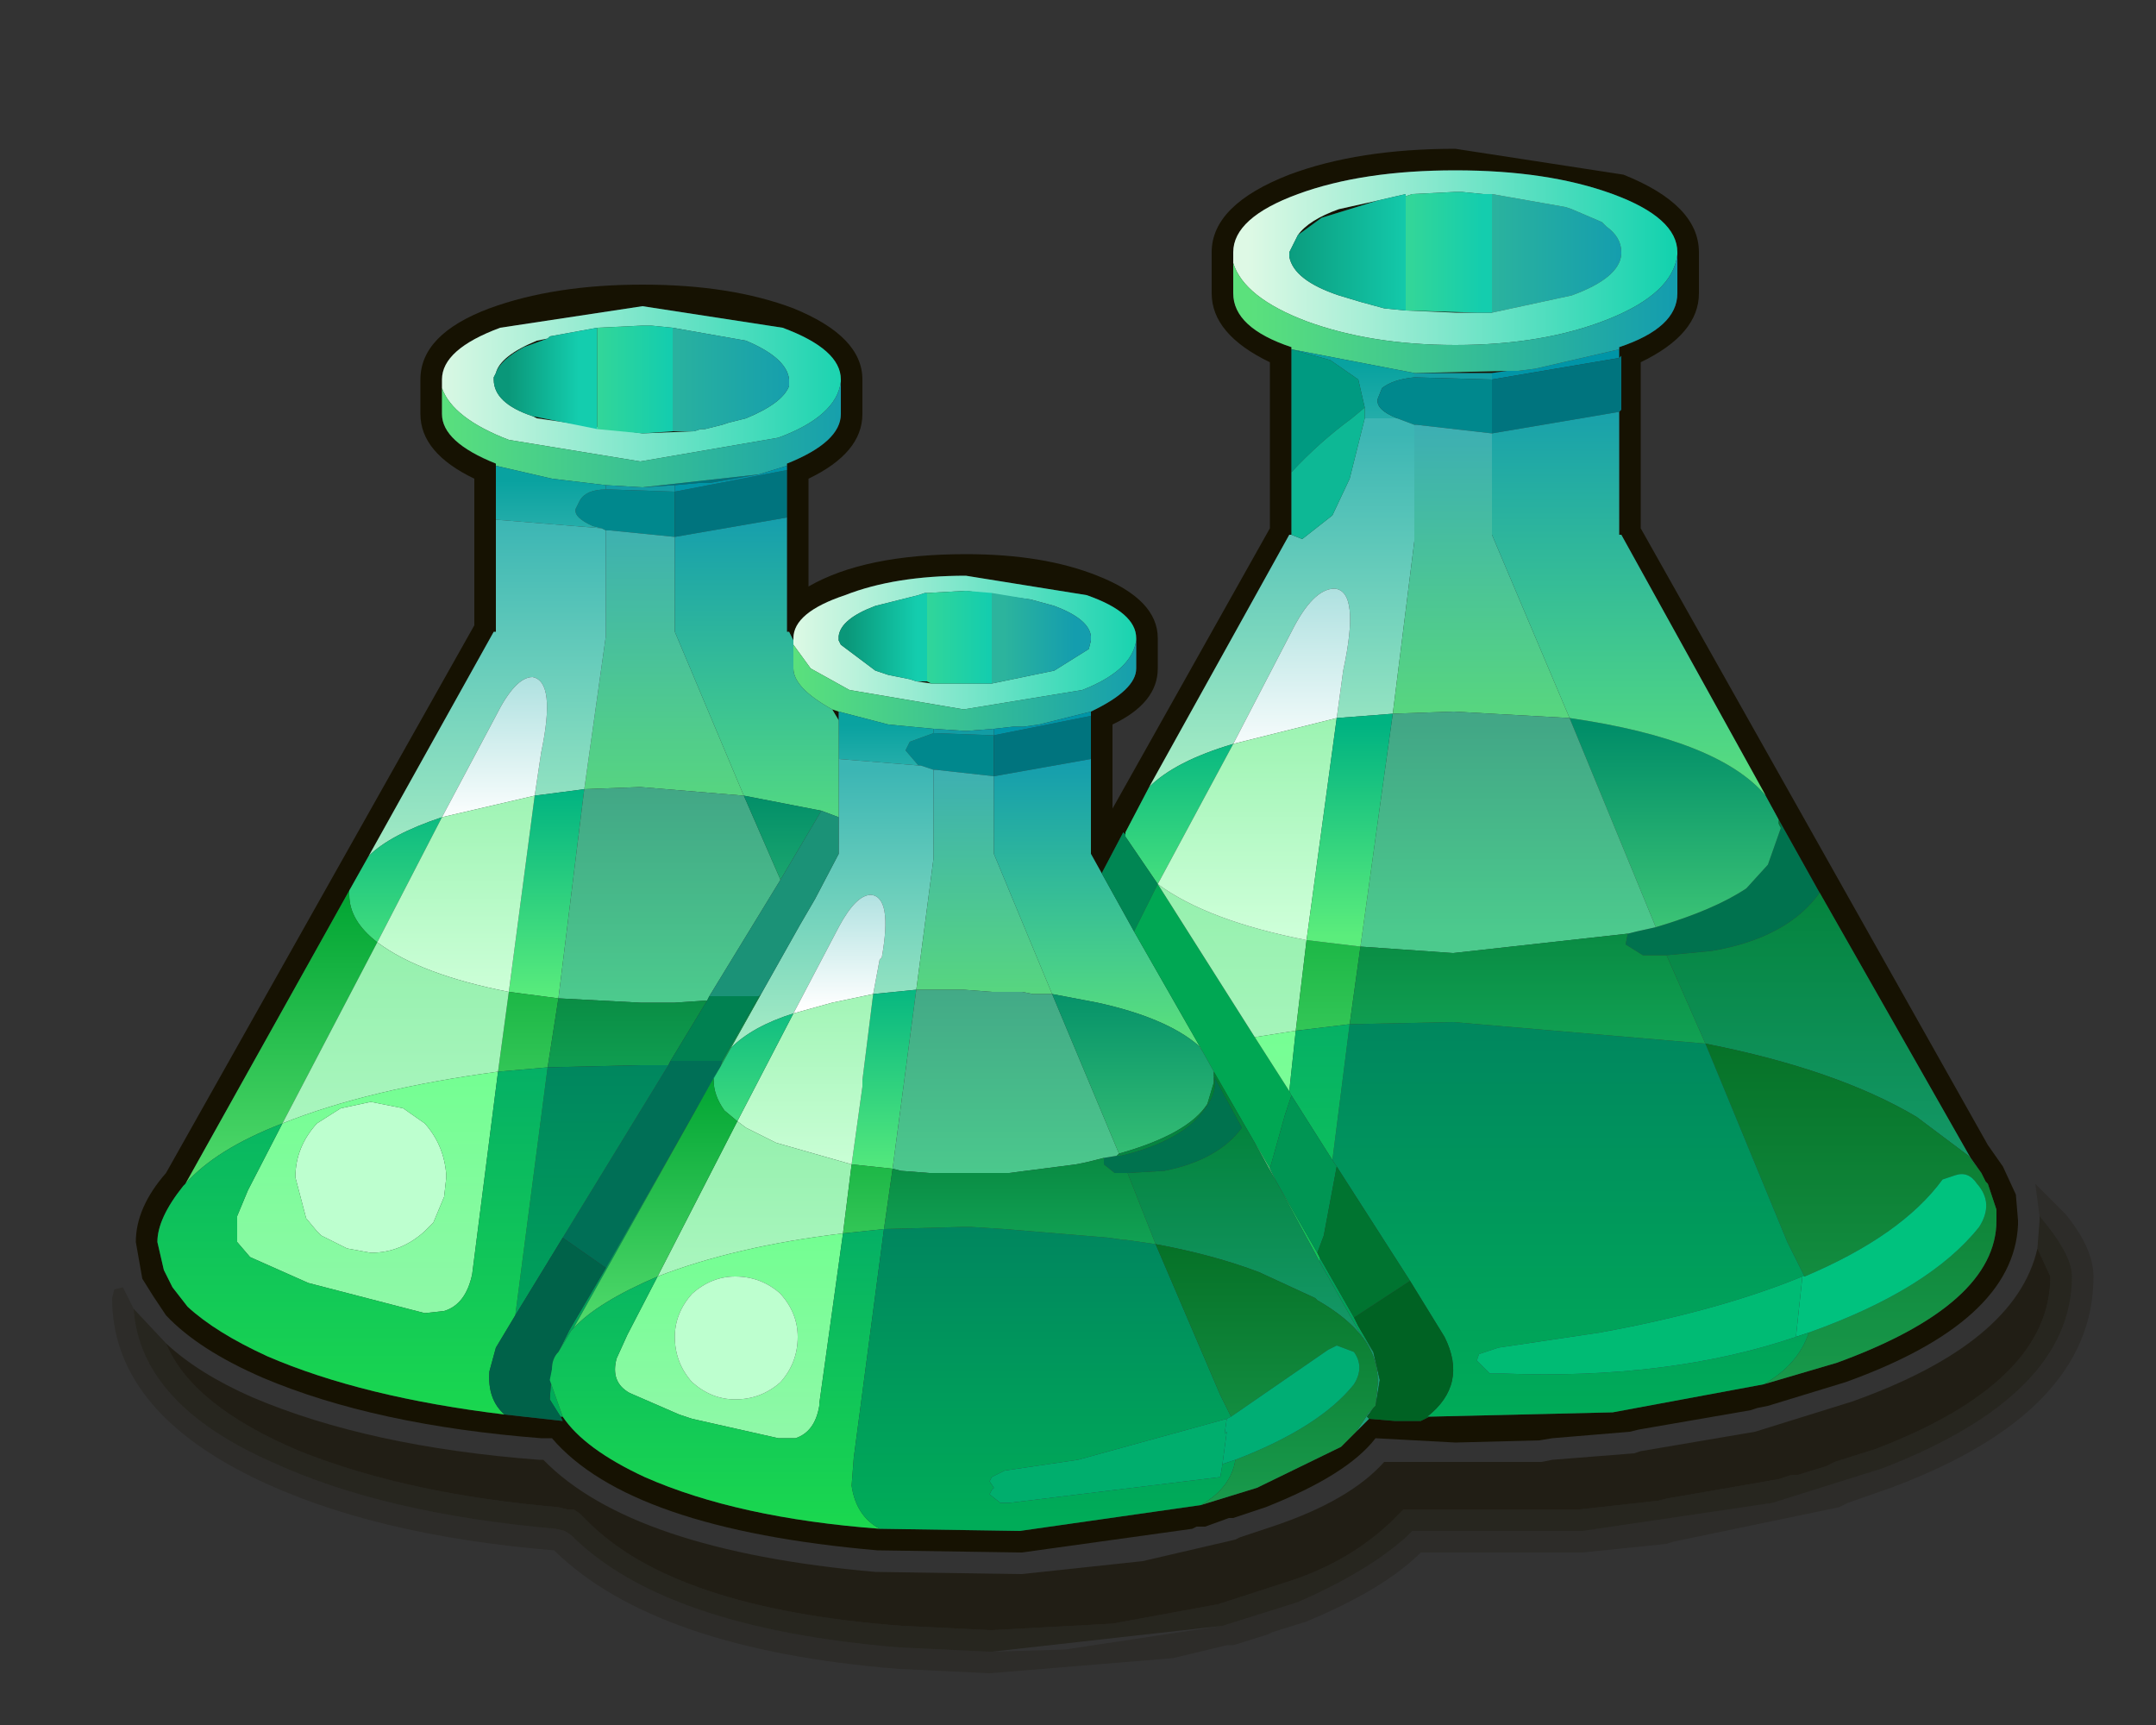 <?xml version="1.0" encoding="UTF-8" standalone="no"?>
<svg xmlns:xlink="http://www.w3.org/1999/xlink" height="40.0px" width="50.0px" xmlns="http://www.w3.org/2000/svg">
  <rect width="100%" height="100%" fill="#333333" stroke="none"/>
  <g transform="matrix(1.0, 0.0, 0.0, 1.0, 0.0, 0.0)">
    <use height="40.0" transform="matrix(1.0, 0.0, 0.0, 1.0, 0.0, 0.0)" width="50.0" xlink:href="#shape0"/>
  </g>
  <defs>
    <g id="shape0" transform="matrix(1.0, 0.0, 0.0, 1.0, 0.0, 0.0)">
      <path d="M38.4 21.5 Q39.75 21.1 40.5 20.6 L41.0 20.05 41.3 19.2 41.25 19.0 42.2 20.7 Q41.45 21.75 39.7 22.05 L38.65 22.15 38.1 22.15 37.7 21.9 37.75 21.65 37.95 21.6 38.4 21.5 M25.6 26.85 L25.9 26.8 26.0 26.8 Q27.45 26.45 27.95 25.7 28.25 25.3 28.15 24.95 L28.8 26.15 Q28.25 26.9 27.0 27.15 L26.15 27.2 25.85 27.2 25.6 27.0 25.6 26.85" fill="#00724e" fill-rule="evenodd" stroke="none"/>
      <path d="M41.3 19.2 L41.0 20.05 40.5 20.6 Q39.75 21.1 38.4 21.5 L36.4 16.65 Q39.85 17.15 40.95 18.45 L41.25 19.0 41.25 19.1 41.3 19.2" fill="url(#gradient0)" fill-rule="evenodd" stroke="none"/>
      <path d="M42.2 20.7 L41.25 19.0 40.95 18.45 37.6 12.4 37.55 12.4 37.55 9.55 37.6 9.5 37.6 8.25 37.55 8.3 37.55 8.1 37.55 8.05 Q38.9 7.6 38.9 6.8 L38.9 5.9 38.9 5.85 Q38.9 5.05 37.4 4.5 35.9 3.95 33.75 3.95 31.6 3.95 30.1 4.5 28.6 5.05 28.6 5.85 L28.6 6.1 28.6 6.8 Q28.6 7.6 29.95 8.05 L29.95 8.1 29.95 10.95 29.95 12.4 29.9 12.4 26.65 18.25 26.1 19.3 26.1 19.35 26.05 19.3 25.55 20.25 25.3 19.8 25.3 17.6 25.3 16.6 25.3 16.5 Q26.35 16.0 26.35 15.5 L26.35 14.85 26.35 14.8 Q26.35 14.2 25.2 13.8 L22.4 13.35 Q20.75 13.35 19.6 13.8 18.4 14.2 18.4 14.8 L18.4 14.85 18.3 14.65 18.25 14.65 18.25 12.0 18.25 10.9 18.25 10.8 18.25 10.75 Q19.5 10.25 19.5 9.6 L19.5 8.85 19.5 8.8 Q19.5 8.1 18.15 7.6 L14.9 7.1 11.6 7.6 Q10.25 8.1 10.25 8.8 L10.25 9.0 10.25 9.6 Q10.25 10.25 11.5 10.75 L11.5 10.8 11.5 12.05 11.5 14.65 11.45 14.65 8.55 19.85 8.1 20.65 4.3 27.45 4.25 27.5 Q3.65 28.25 3.65 28.8 L3.8 29.45 4.0 29.85 4.35 30.3 Q5.0 30.9 6.2 31.45 8.4 32.4 11.7 32.8 L13.05 32.95 13.0 32.85 13.05 32.85 Q13.55 33.6 14.95 34.25 17.1 35.2 20.4 35.45 L23.65 35.5 27.85 34.9 29.15 34.5 31.1 33.55 31.2 33.45 31.25 33.4 31.75 32.9 32.35 32.95 32.85 32.95 32.95 32.95 33.15 32.85 37.4 32.75 40.9 32.1 42.6 31.6 Q46.3 30.25 46.3 28.3 L46.3 28.05 46.1 27.45 46.05 27.4 45.95 27.2 45.7 26.85 42.2 20.7 M46.45 27.05 L46.75 27.7 46.8 28.3 46.8 28.4 Q46.7 30.65 42.8 32.05 L41.0 32.6 40.75 32.65 40.6 32.7 38.0 33.15 37.8 33.2 36.0 33.35 35.7 33.4 33.75 33.45 31.9 33.35 Q31.25 34.2 29.35 34.95 L28.6 35.2 28.5 35.2 27.95 35.4 27.75 35.4 27.65 35.45 23.7 36.0 20.35 35.95 Q14.6 35.45 12.8 33.35 L12.55 33.35 Q8.7 33.05 6.1 31.95 4.6 31.3 3.85 30.5 L3.55 30.05 3.3 29.65 3.15 28.8 Q3.15 28.0 3.85 27.2 L11.0 14.5 11.0 11.1 Q9.75 10.5 9.75 9.6 L9.75 8.8 Q9.75 7.75 11.35 7.15 12.85 6.6 14.9 6.6 16.95 6.6 18.4 7.15 20.0 7.8 20.0 8.8 L20.0 9.6 Q20.0 10.5 18.75 11.1 L18.75 13.6 Q20.05 12.85 22.4 12.85 24.2 12.85 25.45 13.35 26.85 13.9 26.85 14.8 L26.85 15.5 Q26.85 16.3 25.8 16.8 L25.8 18.75 29.45 12.25 29.45 8.4 Q28.1 7.75 28.1 6.8 L28.1 5.85 Q28.1 4.75 29.9 4.05 31.5 3.45 33.75 3.45 L37.65 4.05 Q39.4 4.75 39.4 5.85 L39.4 6.8 Q39.4 7.75 38.05 8.4 L38.05 12.25 46.1 26.55 46.45 27.05 M34.25 7.25 L33.75 7.25 32.6 7.2 34.25 7.25 M30.1 5.45 Q30.35 5.1 31.05 4.85 L31.95 4.65 30.65 5.05 30.1 5.45 M34.95 8.6 L34.6 8.65 32.8 8.65 34.95 8.6 M23.9 13.9 L23.0 13.75 22.4 13.7 23.9 13.9 M21.6 15.85 L21.25 15.8 21.5 15.8 21.6 15.85 M19.45 16.5 L19.45 16.7 19.3 16.45 19.45 16.5 M16.1 10.0 L14.9 10.05 12.45 9.7 12.35 9.65 13.85 9.95 14.9 10.05 15.6 10.0 16.1 10.0 M11.5 8.65 Q11.6 8.25 12.45 7.9 L12.7 7.85 12.15 8.05 Q11.6 8.35 11.5 8.65" fill="#161202" fill-rule="evenodd" stroke="none"/>
      <path d="M38.65 22.15 L39.7 22.05 Q41.45 21.75 42.2 20.7 L45.7 26.85 45.95 27.2 45.65 26.8 45.45 26.65 44.45 25.9 Q42.6 24.8 39.55 24.2 L38.65 22.15 M41.25 19.0 L41.3 19.2 41.25 19.1 41.25 19.0" fill="url(#gradient1)" fill-rule="evenodd" stroke="none"/>
      <path d="M45.95 27.2 L46.05 27.4 46.1 27.45 46.3 28.05 46.3 28.3 Q46.3 30.25 42.6 31.6 L40.9 32.1 Q41.7 31.65 41.95 30.9 44.75 29.9 45.9 28.45 46.25 27.9 45.85 27.45 45.65 27.15 45.35 27.25 L45.05 27.35 Q44.1 28.65 41.85 29.6 L41.45 28.8 39.55 24.2 Q42.6 24.8 44.45 25.9 L45.45 26.65 45.65 26.8 45.95 27.2" fill="url(#gradient2)" fill-rule="evenodd" stroke="none"/>
      <path d="M47.2 27.45 L46.5 26.3 38.55 12.1 38.55 8.7 Q39.9 7.95 39.9 6.8 L39.9 5.85 Q39.9 4.45 37.95 3.65 36.25 2.95 33.75 2.95 31.25 2.95 29.55 3.65 27.6 4.45 27.6 5.85 L27.6 6.8 Q27.6 7.95 28.95 8.7 L28.95 12.1 27.35 15.0 27.35 14.8 Q27.35 13.6 25.8 12.95 24.45 12.35 22.4 12.35 L19.25 12.8 19.25 11.4 Q20.5 10.65 20.5 9.6 L20.5 8.8 Q20.5 7.5 18.75 6.75 17.15 6.1 14.9 6.1 12.6 6.1 11.05 6.75 9.3 7.5 9.3 8.8 L9.3 9.6 Q9.3 10.7 10.5 11.4 L10.5 14.35 3.45 26.9 Q2.65 27.85 2.65 28.8 L2.85 29.85 2.65 29.9 2.6 30.1 Q2.6 32.65 5.85 34.25 8.6 35.6 12.85 35.95 15.2 38.25 20.85 38.7 L22.95 38.8 27.2 38.45 28.45 38.15 28.6 38.15 29.4 37.9 29.5 37.85 30.3 37.6 Q32.1 36.85 32.95 36.0 L36.7 36.0 38.65 35.8 38.8 35.75 42.65 34.95 42.85 34.85 43.85 34.5 Q48.55 32.75 48.55 29.6 48.55 28.95 47.9 28.15 L47.2 27.45 M50.0 40.0 L0.0 40.0 0.0 0.0 50.0 0.0 50.0 40.0 M23.0 38.3 L28.35 37.7 24.7 38.25 23.0 38.3" fill="#161202" fill-opacity="0.0" fill-rule="evenodd" stroke="none"/>
      <path d="M3.1 30.35 L3.85 31.15 Q4.45 32.6 6.95 33.65 9.45 34.65 12.95 34.95 L13.15 35.0 13.3 35.0 13.45 35.1 13.6 35.25 Q15.6 37.3 20.9 37.7 L22.95 37.8 23.0 37.8 25.8 37.65 28.25 37.2 29.95 36.65 Q31.3 36.2 32.25 35.3 L32.55 35.0 36.65 35.0 38.45 34.8 38.65 34.75 41.25 34.3 41.55 34.2 41.7 34.2 42.35 34.0 42.55 33.9 43.5 33.6 Q47.55 32.05 47.55 29.6 L47.25 28.95 47.3 28.3 47.3 28.2 47.5 28.45 Q48.05 29.15 48.05 29.6 48.05 32.35 43.65 34.05 L41.1 34.85 36.7 35.5 32.75 35.5 32.6 35.65 Q31.7 36.45 30.1 37.15 L28.35 37.7 23.0 38.3 22.95 38.3 20.85 38.2 Q15.4 37.75 13.25 35.6 L13.1 35.5 12.9 35.45 Q8.9 35.1 6.3 33.9 3.25 32.55 3.1 30.35" fill="#161202" fill-opacity="0.4" fill-rule="evenodd" stroke="none"/>
      <path d="M3.85 31.15 Q4.6 31.85 5.85 32.4 8.55 33.55 12.5 33.85 L12.6 33.85 Q14.65 35.95 20.3 36.45 L23.7 36.5 26.5 36.2 28.65 35.7 28.75 35.65 29.5 35.4 Q31.3 34.8 32.1 33.9 L35.75 33.9 36.0 33.85 37.9 33.7 38.05 33.65 40.7 33.2 42.95 32.5 Q46.75 31.15 47.25 28.95 L47.55 29.6 Q47.55 32.05 43.5 33.6 L42.55 33.9 42.35 34.0 41.7 34.2 41.55 34.2 41.25 34.3 38.65 34.75 38.45 34.8 36.65 35.0 32.55 35.0 32.25 35.3 Q31.3 36.2 29.95 36.65 L28.25 37.2 25.8 37.65 23.0 37.8 22.95 37.8 20.9 37.7 Q15.6 37.3 13.6 35.25 L13.45 35.1 13.3 35.0 13.15 35.0 12.95 34.95 Q9.45 34.65 6.95 33.65 4.45 32.6 3.85 31.15" fill="#161202" fill-opacity="0.6" fill-rule="evenodd" stroke="none"/>
      <path d="M47.2 27.45 L47.9 28.15 Q48.55 28.95 48.55 29.6 48.55 32.75 43.85 34.5 L42.85 34.85 42.65 34.95 38.8 35.75 38.65 35.8 36.7 36.0 32.95 36.0 Q32.1 36.85 30.3 37.6 L29.5 37.85 29.4 37.9 28.6 38.15 28.45 38.15 27.2 38.45 22.95 38.8 20.85 38.7 Q15.2 38.25 12.85 35.95 8.6 35.6 5.85 34.25 2.6 32.65 2.6 30.1 L2.65 29.9 2.85 29.85 3.1 30.35 Q3.25 32.55 6.3 33.9 8.9 35.1 12.9 35.45 L13.1 35.5 13.25 35.6 Q15.4 37.75 20.85 38.2 L22.95 38.3 23.0 38.3 24.7 38.25 28.35 37.7 30.1 37.15 Q31.7 36.45 32.6 35.65 L32.75 35.5 36.7 35.5 41.1 34.85 43.65 34.05 Q48.05 32.35 48.05 29.6 48.05 29.15 47.5 28.45 L47.3 28.2 47.2 27.45" fill="#161202" fill-opacity="0.2" fill-rule="evenodd" stroke="none"/>
      <path d="M41.85 29.6 Q44.1 28.65 45.05 27.35 L45.35 27.25 Q45.65 27.15 45.85 27.45 46.25 27.9 45.9 28.45 44.75 29.9 41.95 30.9 L41.65 31.0 41.8 29.6 41.85 29.6" fill="#00c27e" fill-rule="evenodd" stroke="none"/>
      <path d="M39.55 24.2 L41.45 28.8 41.85 29.6 41.8 29.6 Q39.85 30.4 37.1 30.9 L34.75 31.25 34.3 31.4 34.25 31.55 34.55 31.85 34.85 31.85 Q38.7 32.0 41.65 31.0 L41.95 30.9 Q41.7 31.65 40.9 32.1 L37.4 32.75 33.15 32.85 33.1 32.85 Q34.05 32.1 33.5 31.0 L32.7 29.7 31.0 27.05 30.9 26.9 31.3 23.75 33.7 23.7 39.55 24.2 M30.6 29.25 L30.6 29.15 31.4 30.55 31.5 30.75 31.85 31.35 31.5 30.85 30.6 29.25" fill="url(#gradient3)" fill-rule="evenodd" stroke="none"/>
      <path d="M41.8 29.6 L41.65 31.0 Q38.7 32.0 34.85 31.85 L34.55 31.85 34.25 31.55 34.3 31.4 34.75 31.25 37.1 30.9 Q39.85 30.4 41.8 29.6" fill="#00bb74" fill-rule="evenodd" stroke="none"/>
      <path d="M34.6 4.5 L36.3 4.8 36.45 4.85 37.15 5.15 37.25 5.25 Q37.6 5.5 37.6 5.85 L37.6 5.9 Q37.55 6.45 36.45 6.85 L34.6 7.25 34.6 4.5" fill="url(#gradient4)" fill-rule="evenodd" stroke="none"/>
      <path d="M28.6 6.1 L28.6 5.85 Q28.6 5.05 30.1 4.5 31.6 3.95 33.75 3.95 35.9 3.95 37.4 4.5 38.9 5.05 38.9 5.85 L38.9 5.9 Q38.8 6.8 37.3 7.4 35.8 8.0 33.75 8.0 31.8 8.0 30.3 7.45 28.85 6.9 28.6 6.1 M34.6 7.25 L36.45 6.85 Q37.55 6.45 37.6 5.9 L37.6 5.85 Q37.6 5.5 37.25 5.25 L37.15 5.15 36.45 4.85 36.3 4.8 34.6 4.5 34.4 4.5 33.9 4.45 33.75 4.45 32.75 4.5 32.6 4.55 32.6 4.5 31.95 4.65 31.05 4.85 Q30.35 5.1 30.1 5.45 L29.95 5.75 29.9 5.85 29.9 5.95 Q30.0 6.5 31.05 6.85 L31.55 7.0 32.1 7.15 32.6 7.2 33.75 7.25 34.25 7.25 34.6 7.25" fill="url(#gradient5)" fill-rule="evenodd" stroke="none"/>
      <path d="M32.6 7.2 L32.1 7.15 31.55 7.0 31.05 6.85 Q30.0 6.5 29.9 5.95 L29.9 5.85 29.95 5.75 30.1 5.45 30.65 5.05 31.95 4.65 32.6 4.5 32.6 4.55 32.6 7.2" fill="url(#gradient6)" fill-rule="evenodd" stroke="none"/>
      <path d="M34.6 4.5 L34.6 7.25 34.25 7.25 32.6 7.2 32.6 4.55 32.75 4.5 33.75 4.45 33.9 4.45 34.4 4.5 34.6 4.5" fill="url(#gradient7)" fill-rule="evenodd" stroke="none"/>
      <path d="M37.55 8.1 L37.55 8.3 34.6 8.8 34.6 8.65 34.95 8.6 35.2 8.6 35.6 8.55 37.55 8.1" fill="url(#gradient8)" fill-rule="evenodd" stroke="none"/>
      <path d="M34.6 8.65 L34.6 8.8 32.8 8.75 32.8 8.65 34.6 8.65" fill="url(#gradient9)" fill-rule="evenodd" stroke="none"/>
      <path d="M29.95 8.1 L29.95 8.05 Q28.6 7.6 28.6 6.8 L28.6 6.1 Q28.85 6.9 30.3 7.45 31.8 8.0 33.75 8.0 35.8 8.0 37.3 7.4 38.8 6.8 38.9 5.9 L38.9 6.8 Q38.9 7.6 37.55 8.05 L37.55 8.1 35.6 8.55 35.2 8.6 34.95 8.6 32.8 8.65 29.95 8.1" fill="url(#gradient10)" fill-rule="evenodd" stroke="none"/>
      <path d="M31.65 9.45 L31.5 8.8 30.85 8.35 29.95 8.1 32.8 8.65 32.8 8.75 Q32.3 8.8 32.05 9.0 L31.95 9.25 Q31.9 9.5 32.4 9.7 L31.65 9.7 31.65 9.45" fill="url(#gradient11)" fill-rule="evenodd" stroke="none"/>
      <path d="M32.4 9.7 Q31.9 9.5 31.95 9.25 L32.05 9.0 Q32.3 8.8 32.8 8.75 L34.6 8.8 34.6 10.05 32.85 9.85 32.8 9.85 32.4 9.7 M21.3 17.75 L21.0 17.4 21.1 17.2 21.65 17.0 23.05 17.05 23.05 18.0 21.7 17.85 21.65 17.85 21.35 17.75 21.3 17.75 M13.95 12.25 L13.75 12.2 Q13.3 12.0 13.35 11.8 L13.45 11.6 Q13.6 11.35 14.05 11.35 L14.15 11.35 15.65 11.4 15.65 12.45 14.15 12.3 14.05 12.3 13.95 12.25" fill="#00888d" fill-rule="evenodd" stroke="none"/>
      <path d="M29.95 10.95 L29.95 8.1 30.85 8.35 31.5 8.8 31.65 9.45 31.35 9.7 Q30.6 10.25 29.95 10.95" fill="#009a81" fill-rule="evenodd" stroke="none"/>
      <path d="M26.65 18.25 L29.9 12.4 29.95 12.4 30.2 12.5 30.9 11.95 31.3 11.1 31.65 9.7 32.4 9.7 32.8 9.85 32.8 12.55 32.3 16.55 31.0 16.65 31.15 15.55 Q31.55 13.7 30.95 13.65 30.45 13.65 29.95 14.65 L28.6 17.25 Q27.25 17.65 26.65 18.25" fill="url(#gradient12)" fill-rule="evenodd" stroke="none"/>
      <path d="M32.8 9.85 L32.85 9.85 34.6 10.05 34.6 12.4 36.4 16.65 33.7 16.5 32.3 16.55 32.8 12.55 32.8 9.85" fill="url(#gradient13)" fill-rule="evenodd" stroke="none"/>
      <path d="M29.95 12.4 L29.95 10.95 Q30.6 10.25 31.35 9.7 L31.65 9.45 31.65 9.7 31.3 11.1 30.9 11.95 30.2 12.5 29.95 12.4" fill="#0db895" fill-rule="evenodd" stroke="none"/>
      <path d="M18.25 10.9 L18.25 12.0 15.65 12.45 15.65 11.4 18.25 10.9 M25.3 16.6 L25.3 17.6 23.05 18.0 23.05 17.05 25.3 16.6 M37.55 8.3 L37.6 8.25 37.6 9.5 37.55 9.55 34.6 10.05 34.6 8.8 37.55 8.3 M14.9 11.3 L17.6 11.0 16.45 11.2 16.2 11.2 15.65 11.25 14.9 11.3" fill="#00747e" fill-rule="evenodd" stroke="none"/>
      <path d="M40.95 18.45 Q39.85 17.15 36.4 16.65 L34.6 12.4 34.6 10.05 37.55 9.55 37.55 12.4 37.6 12.4 40.95 18.45" fill="url(#gradient14)" fill-rule="evenodd" stroke="none"/>
      <path d="M18.4 14.85 L18.4 14.8 Q18.4 14.2 19.6 13.8 20.75 13.35 22.4 13.35 L25.2 13.8 Q26.35 14.2 26.35 14.8 L26.35 14.85 Q26.25 15.55 25.1 16.0 L22.35 16.45 19.7 16.0 18.8 15.5 18.4 14.95 18.4 14.85 M23.0 15.85 L24.45 15.55 25.25 15.05 25.3 14.85 25.3 14.75 Q25.25 14.35 24.45 14.05 L23.9 13.9 22.4 13.7 21.5 13.75 21.45 13.75 21.3 13.8 20.3 14.05 Q19.5 14.35 19.45 14.75 L19.45 14.85 19.5 14.95 20.3 15.55 20.6 15.65 21.1 15.75 21.25 15.8 21.6 15.85 22.4 15.85 22.55 15.85 23.0 15.85" fill="url(#gradient15)" fill-rule="evenodd" stroke="none"/>
      <path d="M26.35 14.85 L26.35 15.5 Q26.35 16.0 25.3 16.5 L24.1 16.8 23.75 16.85 23.5 16.85 23.05 16.9 22.4 16.95 21.65 16.9 20.6 16.8 19.45 16.5 19.3 16.45 Q18.4 15.95 18.4 15.5 L18.4 14.95 18.8 15.5 19.7 16.0 22.35 16.45 25.1 16.0 Q26.25 15.55 26.35 14.85" fill="url(#gradient16)" fill-rule="evenodd" stroke="none"/>
      <path d="M28.6 17.25 L29.95 14.65 Q30.45 13.65 30.95 13.65 31.55 13.7 31.15 15.55 L31.0 16.65 28.6 17.25" fill="url(#gradient17)" fill-rule="evenodd" stroke="none"/>
      <path d="M26.1 19.35 L26.1 19.3 26.65 18.25 Q27.25 17.65 28.6 17.25 L26.85 20.5 26.1 19.4 26.1 19.35" fill="url(#gradient18)" fill-rule="evenodd" stroke="none"/>
      <path d="M23.9 13.9 L24.45 14.05 Q25.25 14.35 25.3 14.75 L25.3 14.85 25.25 15.05 24.45 15.55 23.0 15.85 23.0 13.75 23.9 13.9" fill="url(#gradient19)" fill-rule="evenodd" stroke="none"/>
      <path d="M21.25 15.8 L21.1 15.75 20.6 15.65 20.3 15.55 19.5 14.95 19.45 14.85 19.45 14.75 Q19.5 14.35 20.3 14.05 L21.3 13.8 21.45 13.75 21.5 13.75 21.5 15.8 21.25 15.8" fill="url(#gradient20)" fill-rule="evenodd" stroke="none"/>
      <path d="M23.0 13.75 L23.0 15.85 22.55 15.85 22.4 15.85 21.6 15.85 21.5 15.8 21.5 13.75 22.4 13.7 23.0 13.75" fill="url(#gradient21)" fill-rule="evenodd" stroke="none"/>
      <path d="M21.65 17.0 L21.65 16.9 22.4 16.95 23.05 16.9 23.05 17.05 21.65 17.0" fill="url(#gradient22)" fill-rule="evenodd" stroke="none"/>
      <path d="M21.65 16.9 L21.65 17.0 21.1 17.2 21.0 17.4 21.3 17.75 19.45 17.6 19.45 16.7 19.45 16.5 20.6 16.8 21.65 16.9" fill="url(#gradient23)" fill-rule="evenodd" stroke="none"/>
      <path d="M19.45 17.6 L21.3 17.75 21.35 17.75 21.65 17.85 21.65 19.9 21.25 22.95 20.25 23.05 20.4 22.25 20.45 22.2 Q20.7 20.8 20.2 20.75 19.85 20.75 19.45 21.5 L18.4 23.5 Q17.45 23.8 16.95 24.3 L17.65 23.05 18.55 21.45 18.9 20.85 19.45 19.8 19.45 18.95 19.45 17.6" fill="url(#gradient24)" fill-rule="evenodd" stroke="none"/>
      <path d="M21.65 17.85 L21.7 17.85 23.05 18.0 23.05 19.8 24.4 23.05 24.0 23.05 23.95 23.05 23.7 23.0 23.45 23.0 23.3 23.0 23.0 23.0 22.35 22.95 21.25 22.95 21.65 19.9 21.65 17.85" fill="url(#gradient25)" fill-rule="evenodd" stroke="none"/>
      <path d="M25.3 16.5 L25.3 16.6 23.05 17.05 23.05 16.9 23.5 16.85 23.75 16.85 24.1 16.8 25.3 16.5" fill="url(#gradient26)" fill-rule="evenodd" stroke="none"/>
      <path d="M25.3 17.6 L25.3 19.8 25.55 20.25 26.3 21.6 27.9 24.4 27.8 24.25 Q27.05 23.6 25.45 23.25 L24.4 23.05 23.05 19.8 23.05 18.0 25.3 17.6" fill="url(#gradient27)" fill-rule="evenodd" stroke="none"/>
      <path d="M18.4 23.5 L19.45 21.5 Q19.85 20.75 20.2 20.75 20.7 20.8 20.45 22.2 L20.4 22.25 20.25 23.05 19.3 23.25 18.4 23.5" fill="url(#gradient28)" fill-rule="evenodd" stroke="none"/>
      <path d="M20.25 23.05 L21.25 22.95 20.7 27.1 19.75 27.0 20.0 25.2 20.0 25.05 20.25 23.05" fill="url(#gradient29)" fill-rule="evenodd" stroke="none"/>
      <path d="M21.25 22.95 L22.35 22.95 23.0 23.0 23.3 23.0 23.45 23.0 23.7 23.0 23.95 23.05 24.0 23.05 24.4 23.05 25.95 26.75 25.9 26.8 25.6 26.85 25.2 26.95 24.95 27.0 23.4 27.2 22.35 27.2 21.55 27.2 20.9 27.15 20.7 27.1 21.25 22.95" fill="url(#gradient30)" fill-rule="evenodd" stroke="none"/>
      <path d="M25.55 20.25 L26.05 19.3 26.1 19.35 26.1 19.4 26.85 20.5 26.3 21.6 25.55 20.25" fill="#008653" fill-rule="evenodd" stroke="none"/>
      <path d="M27.9 24.4 L26.3 21.6 26.85 20.5 29.1 24.05 29.9 25.3 29.95 25.4 29.8 25.85 29.45 27.1 29.1 26.5 28.15 24.85 27.9 24.4" fill="#00a753" fill-rule="evenodd" stroke="none"/>
      <path d="M25.95 26.75 L24.4 23.05 25.45 23.25 Q27.05 23.6 27.8 24.25 L27.9 24.4 28.15 24.85 28.15 24.95 28.15 25.1 28.0 25.6 Q27.55 26.3 25.95 26.75" fill="url(#gradient31)" fill-rule="evenodd" stroke="none"/>
      <path d="M30.3 21.8 L30.05 23.9 29.1 24.05 26.85 20.5 Q28.0 21.35 30.3 21.8" fill="url(#gradient32)" fill-rule="evenodd" stroke="none"/>
      <path d="M30.3 21.8 L31.55 21.95 31.3 23.75 30.05 23.9 30.3 21.8" fill="url(#gradient33)" fill-rule="evenodd" stroke="none"/>
      <path d="M29.1 24.05 L30.05 23.9 29.9 25.3 29.1 24.05 M29.45 27.1 L29.6 27.4 29.1 26.5 29.45 27.1" fill="url(#gradient34)" fill-rule="evenodd" stroke="none"/>
      <path d="M28.6 17.25 L31.0 16.65 30.3 21.8 Q28.0 21.35 26.85 20.5 L28.6 17.25" fill="url(#gradient35)" fill-rule="evenodd" stroke="none"/>
      <path d="M38.4 21.5 L37.95 21.6 37.75 21.65 33.7 22.1 31.55 21.95 32.3 16.55 33.7 16.5 36.4 16.65 38.4 21.5" fill="url(#gradient36)" fill-rule="evenodd" stroke="none"/>
      <path d="M31.0 16.65 L32.3 16.55 31.55 21.95 30.3 21.8 31.0 16.65" fill="url(#gradient37)" fill-rule="evenodd" stroke="none"/>
      <path d="M37.75 21.65 L37.7 21.9 38.1 22.15 38.65 22.15 39.55 24.2 33.7 23.7 31.3 23.75 31.55 21.95 33.7 22.1 37.75 21.65" fill="url(#gradient38)" fill-rule="evenodd" stroke="none"/>
      <path d="M30.05 23.9 L31.3 23.75 30.9 26.9 29.95 25.4 29.9 25.3 30.05 23.9 M30.55 29.05 L30.6 29.15 30.6 29.25 29.6 27.4 30.55 29.05" fill="url(#gradient39)" fill-rule="evenodd" stroke="none"/>
      <path d="M10.25 9.0 L10.25 8.8 Q10.25 8.1 11.6 7.6 L14.9 7.1 18.15 7.6 Q19.5 8.1 19.5 8.8 L19.5 8.85 Q19.4 9.65 18.05 10.15 L14.85 10.7 11.8 10.2 Q10.5 9.7 10.25 9.0 M15.6 7.6 L15.1 7.55 14.9 7.55 13.85 7.6 12.75 7.8 12.7 7.85 12.45 7.9 Q11.6 8.25 11.5 8.65 L11.45 8.75 11.45 8.8 Q11.45 9.35 12.35 9.65 L12.45 9.7 14.9 10.05 16.1 10.0 16.25 9.95 16.35 9.95 16.75 9.85 16.9 9.8 17.1 9.75 17.3 9.7 Q18.15 9.35 18.3 8.95 L18.3 8.8 Q18.25 8.3 17.3 7.9 L15.6 7.6" fill="url(#gradient40)" fill-rule="evenodd" stroke="none"/>
      <path d="M12.35 9.65 Q11.45 9.35 11.45 8.8 L11.45 8.75 11.5 8.65 Q11.6 8.35 12.15 8.05 L12.7 7.85 12.75 7.8 13.85 7.6 13.85 9.95 12.35 9.65" fill="url(#gradient41)" fill-rule="evenodd" stroke="none"/>
      <path d="M13.85 7.6 L14.9 7.55 15.1 7.55 15.6 7.6 15.6 10.0 14.9 10.05 13.85 9.95 13.85 7.6" fill="url(#gradient42)" fill-rule="evenodd" stroke="none"/>
      <path d="M11.5 10.8 L11.5 10.75 Q10.25 10.25 10.25 9.6 L10.25 9.0 Q10.5 9.7 11.8 10.2 L14.85 10.7 18.05 10.15 Q19.4 9.65 19.5 8.85 L19.5 9.6 Q19.5 10.25 18.25 10.75 L18.25 10.8 17.6 11.0 14.9 11.3 14.05 11.25 12.8 11.1 11.5 10.8" fill="url(#gradient43)" fill-rule="evenodd" stroke="none"/>
      <path d="M11.5 12.05 L11.5 10.8 12.8 11.1 14.05 11.25 14.05 11.35 Q13.6 11.35 13.45 11.6 L13.35 11.8 Q13.3 12.0 13.75 12.2 L13.95 12.25 11.5 12.05" fill="url(#gradient44)" fill-rule="evenodd" stroke="none"/>
      <path d="M14.05 12.3 L14.15 12.3 15.65 12.45 15.65 14.65 17.25 18.45 14.85 18.25 13.55 18.3 14.05 14.75 14.05 12.3" fill="url(#gradient45)" fill-rule="evenodd" stroke="none"/>
      <path d="M14.05 11.35 L14.05 11.25 14.9 11.3 15.65 11.25 15.65 11.4 14.15 11.35 14.05 11.35" fill="url(#gradient46)" fill-rule="evenodd" stroke="none"/>
      <path d="M8.55 19.85 L11.45 14.65 11.5 14.65 11.5 12.05 13.95 12.25 14.05 12.3 14.05 14.75 13.55 18.3 12.4 18.45 12.55 17.45 Q12.9 15.8 12.35 15.7 11.95 15.7 11.5 16.6 L10.25 18.95 Q9.05 19.35 8.55 19.85" fill="url(#gradient47)" fill-rule="evenodd" stroke="none"/>
      <path d="M15.6 7.6 L17.3 7.9 Q18.25 8.3 18.3 8.8 L18.3 8.95 Q18.15 9.35 17.3 9.7 L17.1 9.75 16.9 9.8 16.75 9.85 16.35 9.95 16.25 9.95 16.1 10.0 15.6 10.0 15.6 7.6" fill="url(#gradient48)" fill-rule="evenodd" stroke="none"/>
      <path d="M18.25 10.8 L18.25 10.9 15.65 11.4 15.65 11.25 16.2 11.2 16.45 11.2 17.6 11.0 18.25 10.8" fill="url(#gradient49)" fill-rule="evenodd" stroke="none"/>
      <path d="M8.1 20.65 L8.55 19.85 Q9.05 19.35 10.25 18.95 L8.75 21.85 Q8.1 21.35 8.1 20.75 L8.1 20.65" fill="url(#gradient50)" fill-rule="evenodd" stroke="none"/>
      <path d="M4.3 27.45 L8.1 20.65 8.1 20.75 Q8.1 21.35 8.75 21.85 L6.55 26.05 Q5.0 26.65 4.3 27.45" fill="url(#gradient51)" fill-rule="evenodd" stroke="none"/>
      <path d="M18.25 12.0 L18.25 14.65 18.3 14.65 18.4 14.85 18.4 14.95 18.4 15.5 Q18.4 15.95 19.3 16.45 L19.45 16.7 19.45 17.6 19.45 18.95 19.05 18.8 17.25 18.45 15.65 14.65 15.65 12.45 18.25 12.0" fill="url(#gradient52)" fill-rule="evenodd" stroke="none"/>
      <path d="M10.25 18.95 L11.5 16.6 Q11.95 15.7 12.35 15.7 12.9 15.8 12.55 17.45 L12.4 18.45 10.25 18.95" fill="url(#gradient53)" fill-rule="evenodd" stroke="none"/>
      <path d="M12.4 18.45 L13.55 18.3 12.95 23.15 11.8 23.0 12.4 18.45" fill="url(#gradient54)" fill-rule="evenodd" stroke="none"/>
      <path d="M13.55 18.3 L14.85 18.25 17.25 18.45 18.1 20.4 16.45 23.1 16.4 23.2 15.65 23.25 14.85 23.25 12.95 23.15 13.55 18.3 M18.55 21.45 L17.65 23.05 18.55 21.45" fill="url(#gradient55)" fill-rule="evenodd" stroke="none"/>
      <path d="M11.8 23.0 L12.95 23.15 12.7 24.75 11.55 24.85 11.8 23.0" fill="url(#gradient56)" fill-rule="evenodd" stroke="none"/>
      <path d="M12.95 23.15 L14.85 23.25 15.65 23.25 16.4 23.2 15.55 24.6 15.5 24.7 14.85 24.7 12.7 24.75 12.95 23.15 M17.65 23.05 L16.95 24.3 16.7 24.75 16.75 24.6 17.6 23.1 17.65 23.05" fill="url(#gradient57)" fill-rule="evenodd" stroke="none"/>
      <path d="M18.1 20.4 L17.25 18.45 19.05 18.8 18.1 20.4 M18.9 20.85 L18.55 21.45 18.9 20.85" fill="url(#gradient58)" fill-rule="evenodd" stroke="none"/>
      <path d="M16.45 23.1 L18.1 20.4 19.05 18.8 19.45 18.95 19.45 19.8 18.9 20.85 18.55 21.45 17.65 23.05 17.6 23.1 16.45 23.1" fill="#1b9277" fill-rule="evenodd" stroke="none"/>
      <path d="M16.4 23.2 L16.45 23.1 17.6 23.1 16.75 24.6 15.55 24.6 16.4 23.2" fill="#008151" fill-rule="evenodd" stroke="none"/>
      <path d="M15.5 24.7 L15.55 24.6 16.75 24.6 16.7 24.75 14.05 29.4 13.05 28.7 15.5 24.7" fill="#006f56" fill-rule="evenodd" stroke="none"/>
      <path d="M18.4 23.5 L19.3 23.25 20.25 23.05 20.0 25.05 20.0 25.2 19.75 27.0 18.0 26.5 17.3 26.15 17.1 26.0 18.4 23.5" fill="url(#gradient59)" fill-rule="evenodd" stroke="none"/>
      <path d="M16.95 24.3 Q17.45 23.8 18.4 23.5 L17.1 26.0 16.8 25.75 Q16.55 25.4 16.55 25.05 L16.55 25.0 16.7 24.75 16.95 24.3" fill="url(#gradient60)" fill-rule="evenodd" stroke="none"/>
      <path d="M8.75 21.85 L10.25 18.95 12.4 18.45 11.8 23.0 Q9.75 22.6 8.75 21.85" fill="url(#gradient61)" fill-rule="evenodd" stroke="none"/>
      <path d="M13.05 32.85 L13.0 32.85 12.75 32.45 12.8 31.75 12.75 32.0 13.05 32.85 M12.7 24.75 L14.85 24.7 15.5 24.7 13.05 28.7 11.95 30.5 12.7 24.75 M16.7 24.75 L16.55 25.0 13.3 30.8 13.25 30.85 12.95 31.35 13.2 30.85 14.05 29.4 16.7 24.75" fill="url(#gradient62)" fill-rule="evenodd" stroke="none"/>
      <path d="M8.75 21.85 Q9.75 22.6 11.8 23.0 L11.55 24.85 Q8.55 25.25 6.55 26.05 L8.75 21.85" fill="url(#gradient63)" fill-rule="evenodd" stroke="none"/>
      <path d="M17.1 26.0 L17.3 26.15 18.0 26.5 19.75 27.0 19.55 28.6 Q17.05 28.9 15.25 29.6 L17.1 26.0" fill="url(#gradient64)" fill-rule="evenodd" stroke="none"/>
      <path d="M16.55 25.0 L16.55 25.05 Q16.55 25.4 16.8 25.75 L17.1 26.0 15.25 29.6 Q13.85 30.2 13.3 30.8 L16.55 25.0" fill="url(#gradient65)" fill-rule="evenodd" stroke="none"/>
      <path d="M17.05 29.6 Q16.5 29.6 16.05 30.0 15.65 30.45 15.65 31.0 15.65 31.6 16.05 32.05 16.5 32.45 17.05 32.45 17.65 32.45 18.1 32.05 18.5 31.6 18.5 31.0 18.5 30.45 18.1 30.0 17.65 29.6 17.05 29.6 M15.25 29.6 Q17.05 28.9 19.55 28.6 L19.0 32.55 19.0 32.6 Q18.9 33.2 18.45 33.35 L18.05 33.35 16.05 32.9 15.75 32.8 14.6 32.3 Q14.15 32.05 14.3 31.5 L14.55 30.95 15.25 29.6" fill="url(#gradient66)" fill-rule="evenodd" stroke="none"/>
      <path d="M17.05 29.6 Q17.65 29.6 18.1 30.0 18.5 30.45 18.5 31.0 18.5 31.6 18.1 32.05 17.65 32.45 17.05 32.45 16.5 32.45 16.05 32.05 15.65 31.6 15.65 31.0 15.65 30.45 16.05 30.0 16.5 29.6 17.05 29.6 M10.35 27.3 L10.3 27.75 10.05 28.35 9.85 28.55 Q9.3 29.05 8.6 29.05 L8.05 28.95 7.45 28.65 7.35 28.55 7.1 28.25 6.85 27.3 Q6.85 26.6 7.35 26.05 L7.9 25.7 8.6 25.55 9.35 25.7 9.85 26.05 Q10.3 26.55 10.35 27.25 L10.35 27.3" fill="#bdffcf" fill-rule="evenodd" stroke="none"/>
      <path d="M19.75 27.0 L20.7 27.1 20.5 28.5 19.55 28.6 19.75 27.0" fill="url(#gradient67)" fill-rule="evenodd" stroke="none"/>
      <path d="M6.55 26.05 Q8.55 25.25 11.55 24.85 L10.95 29.55 Q10.8 30.25 10.3 30.4 L9.85 30.45 7.15 29.75 5.8 29.15 5.5 28.8 5.5 28.2 5.75 27.6 6.55 26.05 M10.35 27.3 L10.35 27.25 Q10.3 26.55 9.85 26.05 L9.35 25.7 8.6 25.55 7.9 25.7 7.35 26.05 Q6.85 26.6 6.85 27.3 L7.1 28.25 7.35 28.55 7.45 28.65 8.05 28.95 8.6 29.05 Q9.3 29.05 9.85 28.55 L10.05 28.35 10.3 27.75 10.35 27.3" fill="url(#gradient68)" fill-rule="evenodd" stroke="none"/>
      <path d="M11.7 32.8 Q8.4 32.4 6.2 31.45 5.0 30.9 4.35 30.3 L4.0 29.85 3.8 29.45 3.65 28.8 Q3.65 28.25 4.25 27.5 L4.3 27.45 Q5.0 26.65 6.55 26.05 L5.75 27.6 5.5 28.2 5.5 28.8 5.8 29.15 7.15 29.75 9.85 30.45 10.3 30.4 Q10.8 30.25 10.95 29.55 L11.55 24.85 12.7 24.75 11.95 30.5 11.5 31.25 11.35 31.8 Q11.3 32.45 11.7 32.8" fill="url(#gradient69)" fill-rule="evenodd" stroke="none"/>
      <path d="M13.0 32.85 L13.05 32.95 11.7 32.8 Q11.3 32.45 11.35 31.8 L11.5 31.25 11.95 30.5 13.05 28.7 14.05 29.4 13.2 30.85 12.95 31.35 Q12.8 31.5 12.8 31.75 L12.75 32.45 13.0 32.85" fill="#006249" fill-rule="evenodd" stroke="none"/>
      <path d="M20.4 35.45 Q17.1 35.2 14.95 34.25 13.55 33.6 13.05 32.85 L12.75 32.0 12.8 31.75 Q12.8 31.5 12.95 31.35 L13.25 30.85 13.3 30.8 Q13.85 30.2 15.25 29.6 L14.55 30.95 14.3 31.5 Q14.15 32.05 14.6 32.3 L15.75 32.8 16.05 32.9 18.05 33.35 18.45 33.35 Q18.9 33.2 19.0 32.6 L19.0 32.55 19.55 28.6 20.5 28.5 19.8 33.8 19.75 34.45 Q19.85 35.15 20.4 35.45" fill="url(#gradient70)" fill-rule="evenodd" stroke="none"/>
      <path d="M27.85 34.9 L23.65 35.5 20.4 35.45 Q19.85 35.15 19.75 34.45 L19.8 33.8 20.5 28.5 22.35 28.45 22.5 28.45 23.3 28.5 25.7 28.7 26.05 28.75 26.1 28.75 26.8 28.85 28.3 32.35 28.4 32.55 28.55 32.85 28.45 32.9 25.0 33.85 23.3 34.1 23.0 34.25 22.95 34.35 23.05 34.5 23.0 34.55 22.95 34.65 23.2 34.85 23.4 34.85 28.3 34.25 28.35 33.95 28.65 33.85 Q28.55 34.5 27.85 34.9" fill="url(#gradient71)" fill-rule="evenodd" stroke="none"/>
      <path d="M30.9 26.9 L31.0 27.05 30.7 28.65 30.55 29.05 29.6 27.4 29.45 27.1 29.8 25.85 29.95 25.4 30.9 26.9" fill="#009553" fill-rule="evenodd" stroke="none"/>
      <path d="M31.75 32.9 L31.25 33.4 31.45 33.2 31.75 32.75 31.85 32.65 31.7 32.85 31.75 32.9 M26.8 28.85 L26.15 27.2 27.0 27.15 Q28.25 26.9 28.8 26.15 L28.15 24.95 28.15 24.85 29.1 26.5 29.6 27.4 30.6 29.25 31.5 30.85 31.85 31.35 32.0 32.0 31.9 32.6 31.95 32.1 31.95 32.0 Q31.95 30.95 30.55 30.15 L30.5 30.1 29.2 29.5 Q28.15 29.1 26.8 28.85 M28.15 24.95 Q28.25 25.3 27.95 25.7 27.45 26.45 26.0 26.8 L25.95 26.75 Q27.55 26.3 28.0 25.6 L28.15 25.1 28.15 24.95" fill="url(#gradient72)" fill-rule="evenodd" stroke="none"/>
      <path d="M31.25 33.4 L31.2 33.45 31.1 33.55 29.15 34.5 27.85 34.9 Q28.55 34.5 28.65 33.85 30.6 33.1 31.4 32.1 31.65 31.7 31.4 31.35 L31.0 31.2 30.8 31.3 28.55 32.85 28.4 32.55 28.3 32.35 26.8 28.85 Q28.15 29.1 29.2 29.5 L30.5 30.1 30.55 30.15 Q31.95 30.95 31.95 32.0 L31.95 32.1 31.9 32.6 31.85 32.65 31.75 32.75 31.45 33.2 31.25 33.4" fill="url(#gradient73)" fill-rule="evenodd" stroke="none"/>
      <path d="M33.15 32.85 L32.95 32.95 32.85 32.95 32.35 32.95 31.75 32.9 31.7 32.85 31.85 32.65 31.9 32.6 32.0 32.0 31.85 31.35 31.5 30.75 31.4 30.55 32.7 29.7 33.5 31.0 Q34.05 32.1 33.1 32.85 L33.15 32.85" fill="#006223" fill-rule="evenodd" stroke="none"/>
      <path d="M31.0 27.05 L32.7 29.7 31.4 30.55 30.6 29.15 30.55 29.05 30.7 28.65 31.0 27.05" fill="#007430" fill-rule="evenodd" stroke="none"/>
      <path d="M28.55 32.85 L30.8 31.3 31.0 31.2 31.4 31.35 Q31.65 31.7 31.4 32.1 30.6 33.1 28.65 33.85 L28.35 33.95 28.45 33.2 28.4 33.25 28.45 32.9 28.55 32.85" fill="#00ae74" fill-rule="evenodd" stroke="none"/>
      <path d="M20.7 27.1 L20.9 27.15 21.55 27.2 22.35 27.2 23.4 27.2 24.95 27.0 25.2 26.95 25.6 26.85 25.6 27.0 25.85 27.2 26.15 27.2 26.8 28.85 26.1 28.75 26.05 28.75 25.7 28.7 23.3 28.5 22.5 28.45 22.35 28.45 20.5 28.5 20.7 27.1 M25.9 26.8 L25.95 26.75 26.0 26.8 25.9 26.8" fill="url(#gradient74)" fill-rule="evenodd" stroke="none"/>
      <path d="M28.35 33.95 L28.3 34.25 23.4 34.85 23.2 34.85 22.95 34.65 23.0 34.55 23.05 34.5 22.95 34.35 23.0 34.25 23.3 34.1 25.0 33.85 28.45 32.9 28.4 33.25 28.45 33.2 28.35 33.95" fill="#00ae6d" fill-rule="evenodd" stroke="none"/>
    </g>
    <linearGradient gradientTransform="matrix(0.0, -0.003, -0.003, 0.0, 38.85, 19.25)" gradientUnits="userSpaceOnUse" id="gradient0" spreadMethod="pad" x1="-819.2" x2="819.2">
      <stop offset="0.0" stop-color="#3ec676"/>
      <stop offset="1.0" stop-color="#008d68"/>
    </linearGradient>
    <linearGradient gradientTransform="matrix(0.0, -0.008, -0.008, 0.0, 42.35, 25.55)" gradientUnits="userSpaceOnUse" id="gradient1" spreadMethod="pad" x1="-819.2" x2="819.2">
      <stop offset="0.0" stop-color="#21a98b"/>
      <stop offset="1.0" stop-color="#007e32"/>
    </linearGradient>
    <linearGradient gradientTransform="matrix(0.0, -0.007, -0.007, 0.0, 42.9, 27.25)" gradientUnits="userSpaceOnUse" id="gradient2" spreadMethod="pad" x1="-819.2" x2="819.2">
      <stop offset="0.0" stop-color="#1a9d4f"/>
      <stop offset="1.0" stop-color="#00651c"/>
    </linearGradient>
    <linearGradient gradientTransform="matrix(0.0, -0.007, -0.007, 0.0, 36.15, 27.25)" gradientUnits="userSpaceOnUse" id="gradient3" spreadMethod="pad" x1="-819.2" x2="819.2">
      <stop offset="0.0" stop-color="#00ac58"/>
      <stop offset="1.0" stop-color="#007e60"/>
    </linearGradient>
    <linearGradient gradientTransform="matrix(0.002, 0.0, 0.0, -0.002, 36.05, 5.85)" gradientUnits="userSpaceOnUse" id="gradient4" spreadMethod="pad" x1="-819.2" x2="819.2">
      <stop offset="0.0" stop-color="#2cb49d"/>
      <stop offset="1.0" stop-color="#149dae"/>
    </linearGradient>
    <linearGradient gradientTransform="matrix(0.006, 0.0, 0.0, -0.006, 33.85, 6.0)" gradientUnits="userSpaceOnUse" id="gradient5" spreadMethod="pad" x1="-819.2" x2="819.2">
      <stop offset="0.0" stop-color="#def9e5"/>
      <stop offset="1.0" stop-color="#14d2ae"/>
    </linearGradient>
    <linearGradient gradientTransform="matrix(0.002, 0.0, 0.0, -0.002, 31.2, 5.85)" gradientUnits="userSpaceOnUse" id="gradient6" spreadMethod="pad" x1="-819.2" x2="819.2">
      <stop offset="0.0" stop-color="#0a9779"/>
      <stop offset="1.0" stop-color="#14cdae"/>
    </linearGradient>
    <linearGradient gradientTransform="matrix(0.001, 0.0, 0.0, -0.001, 33.55, 5.85)" gradientUnits="userSpaceOnUse" id="gradient7" spreadMethod="pad" x1="-819.2" x2="819.2">
      <stop offset="0.0" stop-color="#32d699"/>
      <stop offset="1.0" stop-color="#14cdae"/>
    </linearGradient>
    <linearGradient gradientTransform="matrix(0.0, -5.0E-4, -5.0E-4, 0.0, 36.1, 8.85)" gradientUnits="userSpaceOnUse" id="gradient8" spreadMethod="pad" x1="-819.2" x2="819.2">
      <stop offset="0.0" stop-color="#0296a7"/>
      <stop offset="1.0" stop-color="#0095a7"/>
    </linearGradient>
    <linearGradient gradientTransform="matrix(0.0, -6.0E-4, -6.0E-4, 0.0, 33.7, 9.05)" gradientUnits="userSpaceOnUse" id="gradient9" spreadMethod="pad" x1="-819.2" x2="819.2">
      <stop offset="0.0" stop-color="#19a0a6"/>
      <stop offset="1.0" stop-color="#119ca4"/>
    </linearGradient>
    <linearGradient gradientTransform="matrix(0.006, 0.0, 0.0, -0.006, 33.85, 7.3)" gradientUnits="userSpaceOnUse" id="gradient10" spreadMethod="pad" x1="-819.2" x2="819.2">
      <stop offset="0.0" stop-color="#5be17c"/>
      <stop offset="1.0" stop-color="#149dae"/>
    </linearGradient>
    <linearGradient gradientTransform="matrix(0.0, -8.0E-4, -8.0E-4, 0.0, 31.4, 9.15)" gradientUnits="userSpaceOnUse" id="gradient11" spreadMethod="pad" x1="-819.2" x2="819.2">
      <stop offset="0.0" stop-color="#26aeaa"/>
      <stop offset="1.0" stop-color="#09a2a0"/>
    </linearGradient>
    <linearGradient gradientTransform="matrix(0.0, -0.005, -0.005, 0.0, 29.75, 14.15)" gradientUnits="userSpaceOnUse" id="gradient12" spreadMethod="pad" x1="-819.2" x2="819.2">
      <stop offset="0.0" stop-color="#a9eec5"/>
      <stop offset="1.0" stop-color="#3cb6b4"/>
    </linearGradient>
    <linearGradient gradientTransform="matrix(0.0, -0.005, -0.005, 0.0, 34.35, 13.85)" gradientUnits="userSpaceOnUse" id="gradient13" spreadMethod="pad" x1="-819.2" x2="819.2">
      <stop offset="0.0" stop-color="#5dde74"/>
      <stop offset="1.0" stop-color="#3caeb4"/>
    </linearGradient>
    <linearGradient gradientTransform="matrix(0.0, -0.006, -0.006, 0.0, 37.8, 13.85)" gradientUnits="userSpaceOnUse" id="gradient14" spreadMethod="pad" x1="-819.2" x2="819.2">
      <stop offset="0.0" stop-color="#5be17c"/>
      <stop offset="1.0" stop-color="#149dae"/>
    </linearGradient>
    <linearGradient gradientTransform="matrix(0.005, 0.0, 0.0, -0.005, 22.45, 14.9)" gradientUnits="userSpaceOnUse" id="gradient15" spreadMethod="pad" x1="-819.2" x2="819.2">
      <stop offset="0.0" stop-color="#def9e5"/>
      <stop offset="1.0" stop-color="#14d2ae"/>
    </linearGradient>
    <linearGradient gradientTransform="matrix(0.005, 0.0, 0.0, -0.005, 22.45, 15.9)" gradientUnits="userSpaceOnUse" id="gradient16" spreadMethod="pad" x1="-819.2" x2="819.2">
      <stop offset="0.0" stop-color="#5be17c"/>
      <stop offset="1.0" stop-color="#149dae"/>
    </linearGradient>
    <linearGradient gradientTransform="matrix(0.0, -0.006, -0.006, 0.0, 29.9, 12.8)" gradientUnits="userSpaceOnUse" id="gradient17" spreadMethod="pad" x1="-819.2" x2="819.2">
      <stop offset="0.0" stop-color="#ffffff"/>
      <stop offset="1.0" stop-color="#3cb6b4"/>
    </linearGradient>
    <linearGradient gradientTransform="matrix(0.0, -0.003, -0.003, 0.0, 27.35, 19.25)" gradientUnits="userSpaceOnUse" id="gradient18" spreadMethod="pad" x1="-819.2" x2="819.2">
      <stop offset="0.0" stop-color="#5bed7c"/>
      <stop offset="1.0" stop-color="#00b381"/>
    </linearGradient>
    <linearGradient gradientTransform="matrix(0.001, 0.0, 0.0, -0.001, 24.1, 14.8)" gradientUnits="userSpaceOnUse" id="gradient19" spreadMethod="pad" x1="-819.2" x2="819.2">
      <stop offset="0.0" stop-color="#2cb49d"/>
      <stop offset="1.0" stop-color="#149dae"/>
    </linearGradient>
    <linearGradient gradientTransform="matrix(0.001, 0.0, 0.0, -0.001, 20.45, 14.8)" gradientUnits="userSpaceOnUse" id="gradient20" spreadMethod="pad" x1="-819.2" x2="819.2">
      <stop offset="0.0" stop-color="#0a9779"/>
      <stop offset="1.0" stop-color="#14cdae"/>
    </linearGradient>
    <linearGradient gradientTransform="matrix(9.0E-4, 0.0, 0.0, -9.0E-4, 22.2, 14.8)" gradientUnits="userSpaceOnUse" id="gradient21" spreadMethod="pad" x1="-819.2" x2="819.2">
      <stop offset="0.0" stop-color="#32d699"/>
      <stop offset="1.0" stop-color="#14cdae"/>
    </linearGradient>
    <linearGradient gradientTransform="matrix(0.0, -4.0E-4, -4.0E-4, 0.0, 22.35, 17.25)" gradientUnits="userSpaceOnUse" id="gradient22" spreadMethod="pad" x1="-819.2" x2="819.2">
      <stop offset="0.0" stop-color="#19a0a6"/>
      <stop offset="1.0" stop-color="#119ca4"/>
    </linearGradient>
    <linearGradient gradientTransform="matrix(0.0, -6.0E-4, -6.0E-4, 0.0, 20.55, 17.3)" gradientUnits="userSpaceOnUse" id="gradient23" spreadMethod="pad" x1="-819.2" x2="819.2">
      <stop offset="0.0" stop-color="#26aeaa"/>
      <stop offset="1.0" stop-color="#09a2a0"/>
    </linearGradient>
    <linearGradient gradientTransform="matrix(0.0, -0.004, -0.004, 0.0, 19.3, 21.15)" gradientUnits="userSpaceOnUse" id="gradient24" spreadMethod="pad" x1="-819.2" x2="819.2">
      <stop offset="0.0" stop-color="#a9eec5"/>
      <stop offset="1.0" stop-color="#3cb6b4"/>
    </linearGradient>
    <linearGradient gradientTransform="matrix(0.0, -0.004, -0.004, 0.0, 22.85, 20.9)" gradientUnits="userSpaceOnUse" id="gradient25" spreadMethod="pad" x1="-819.2" x2="819.2">
      <stop offset="0.0" stop-color="#5dde74"/>
      <stop offset="1.0" stop-color="#3caeb4"/>
    </linearGradient>
    <linearGradient gradientTransform="matrix(0.0, -4.0E-4, -4.0E-4, 0.0, 24.15, 17.1)" gradientUnits="userSpaceOnUse" id="gradient26" spreadMethod="pad" x1="-819.2" x2="819.2">
      <stop offset="0.0" stop-color="#0296a7"/>
      <stop offset="1.0" stop-color="#0095a7"/>
    </linearGradient>
    <linearGradient gradientTransform="matrix(0.0, -0.004, -0.004, 0.0, 25.45, 20.9)" gradientUnits="userSpaceOnUse" id="gradient27" spreadMethod="pad" x1="-819.2" x2="819.2">
      <stop offset="0.0" stop-color="#5be17c"/>
      <stop offset="1.0" stop-color="#149dae"/>
    </linearGradient>
    <linearGradient gradientTransform="matrix(0.0, -0.004, -0.004, 0.0, 19.45, 20.1)" gradientUnits="userSpaceOnUse" id="gradient28" spreadMethod="pad" x1="-819.2" x2="819.2">
      <stop offset="0.0" stop-color="#ffffff"/>
      <stop offset="1.0" stop-color="#3cb6b4"/>
    </linearGradient>
    <linearGradient gradientTransform="matrix(0.0, -0.003, -0.003, 0.0, 20.5, 25.05)" gradientUnits="userSpaceOnUse" id="gradient29" spreadMethod="pad" x1="-819.2" x2="819.2">
      <stop offset="0.0" stop-color="#5bed7c"/>
      <stop offset="1.0" stop-color="#00b381"/>
    </linearGradient>
    <linearGradient gradientTransform="matrix(0.0, -0.003, -0.003, 0.0, 23.3, 25.05)" gradientUnits="userSpaceOnUse" id="gradient30" spreadMethod="pad" x1="-819.2" x2="819.2">
      <stop offset="0.012" stop-color="#4cca8d"/>
      <stop offset="1.0" stop-color="#42a786"/>
    </linearGradient>
    <linearGradient gradientTransform="matrix(0.0, -0.003, -0.003, 0.0, 26.3, 25.05)" gradientUnits="userSpaceOnUse" id="gradient31" spreadMethod="pad" x1="-819.2" x2="819.2">
      <stop offset="0.0" stop-color="#3ec676"/>
      <stop offset="1.0" stop-color="#008d68"/>
    </linearGradient>
    <linearGradient gradientTransform="matrix(0.0, -0.008, -0.008, 0.0, 27.35, 25.75)" gradientUnits="userSpaceOnUse" id="gradient32" spreadMethod="pad" x1="-819.2" x2="819.2">
      <stop offset="0.0" stop-color="#c7fdd7"/>
      <stop offset="1.0" stop-color="#90efa9"/>
    </linearGradient>
    <linearGradient gradientTransform="matrix(0.0, -0.008, -0.008, 0.0, 30.8, 25.55)" gradientUnits="userSpaceOnUse" id="gradient33" spreadMethod="pad" x1="-819.2" x2="819.2">
      <stop offset="0.012" stop-color="#86fe92"/>
      <stop offset="1.0" stop-color="#00a432"/>
    </linearGradient>
    <linearGradient gradientTransform="matrix(0.0, -0.006, -0.006, 0.0, 26.6, 27.75)" gradientUnits="userSpaceOnUse" id="gradient34" spreadMethod="pad" x1="-819.2" x2="819.2">
      <stop offset="0.0" stop-color="#98f6af"/>
      <stop offset="1.0" stop-color="#71ff90"/>
    </linearGradient>
    <linearGradient gradientTransform="matrix(0.0, -0.003, -0.003, 0.0, 28.95, 19.15)" gradientUnits="userSpaceOnUse" id="gradient35" spreadMethod="pad" x1="-819.2" x2="819.2">
      <stop offset="0.004" stop-color="#cdffd8"/>
      <stop offset="1.0" stop-color="#9cf3b2"/>
    </linearGradient>
    <linearGradient gradientTransform="matrix(0.0, -0.003, -0.003, 0.0, 35.0, 19.25)" gradientUnits="userSpaceOnUse" id="gradient36" spreadMethod="pad" x1="-819.2" x2="819.2">
      <stop offset="0.012" stop-color="#4cca8d"/>
      <stop offset="1.0" stop-color="#42a786"/>
    </linearGradient>
    <linearGradient gradientTransform="matrix(0.0, -0.003, -0.003, 0.0, 31.3, 19.25)" gradientUnits="userSpaceOnUse" id="gradient37" spreadMethod="pad" x1="-819.2" x2="819.2">
      <stop offset="0.0" stop-color="#5bed7c"/>
      <stop offset="1.0" stop-color="#00b381"/>
    </linearGradient>
    <linearGradient gradientTransform="matrix(0.0, -0.008, -0.008, 0.0, 35.45, 25.55)" gradientUnits="userSpaceOnUse" id="gradient38" spreadMethod="pad" x1="-819.2" x2="819.2">
      <stop offset="0.0" stop-color="#2be686"/>
      <stop offset="1.0" stop-color="#007432"/>
    </linearGradient>
    <linearGradient gradientTransform="matrix(0.0, -0.007, -0.007, 0.0, 26.25, 27.25)" gradientUnits="userSpaceOnUse" id="gradient39" spreadMethod="pad" x1="-819.2" x2="819.2">
      <stop offset="0.0" stop-color="#1ad74f"/>
      <stop offset="1.0" stop-color="#00a76a"/>
    </linearGradient>
    <linearGradient gradientTransform="matrix(0.006, 0.0, 0.0, -0.006, 14.95, 8.9)" gradientUnits="userSpaceOnUse" id="gradient40" spreadMethod="pad" x1="-819.2" x2="819.2">
      <stop offset="0.0" stop-color="#def9e5"/>
      <stop offset="1.0" stop-color="#14d2ae"/>
    </linearGradient>
    <linearGradient gradientTransform="matrix(0.001, 0.0, 0.0, -0.001, 12.6, 8.8)" gradientUnits="userSpaceOnUse" id="gradient41" spreadMethod="pad" x1="-819.2" x2="819.2">
      <stop offset="0.0" stop-color="#0a9779"/>
      <stop offset="1.0" stop-color="#14cdae"/>
    </linearGradient>
    <linearGradient gradientTransform="matrix(0.001, 0.0, 0.0, -0.001, 14.7, 8.8)" gradientUnits="userSpaceOnUse" id="gradient42" spreadMethod="pad" x1="-819.2" x2="819.2">
      <stop offset="0.0" stop-color="#32d699"/>
      <stop offset="1.0" stop-color="#14cdae"/>
    </linearGradient>
    <linearGradient gradientTransform="matrix(0.006, 0.0, 0.0, -0.006, 14.95, 10.05)" gradientUnits="userSpaceOnUse" id="gradient43" spreadMethod="pad" x1="-819.2" x2="819.2">
      <stop offset="0.0" stop-color="#5be17c"/>
      <stop offset="1.0" stop-color="#149dae"/>
    </linearGradient>
    <linearGradient gradientTransform="matrix(0.0, -7.0E-4, -7.0E-4, 0.0, 12.75, 11.7)" gradientUnits="userSpaceOnUse" id="gradient44" spreadMethod="pad" x1="-819.2" x2="819.2">
      <stop offset="0.0" stop-color="#26aeaa"/>
      <stop offset="1.0" stop-color="#09a2a0"/>
    </linearGradient>
    <linearGradient gradientTransform="matrix(0.0, -0.005, -0.005, 0.0, 15.4, 15.9)" gradientUnits="userSpaceOnUse" id="gradient45" spreadMethod="pad" x1="-819.2" x2="819.2">
      <stop offset="0.0" stop-color="#5dde74"/>
      <stop offset="1.0" stop-color="#3caeb4"/>
    </linearGradient>
    <linearGradient gradientTransform="matrix(0.0, -5.0E-4, -5.0E-4, 0.0, 14.85, 11.65)" gradientUnits="userSpaceOnUse" id="gradient46" spreadMethod="pad" x1="-819.2" x2="819.2">
      <stop offset="0.0" stop-color="#19a0a6"/>
      <stop offset="1.0" stop-color="#119ca4"/>
    </linearGradient>
    <linearGradient gradientTransform="matrix(0.0, -0.005, -0.005, 0.0, 11.3, 16.2)" gradientUnits="userSpaceOnUse" id="gradient47" spreadMethod="pad" x1="-819.2" x2="819.2">
      <stop offset="0.0" stop-color="#a9eec5"/>
      <stop offset="1.0" stop-color="#3cb6b4"/>
    </linearGradient>
    <linearGradient gradientTransform="matrix(0.002, 0.0, 0.0, -0.002, 16.9, 8.8)" gradientUnits="userSpaceOnUse" id="gradient48" spreadMethod="pad" x1="-819.2" x2="819.2">
      <stop offset="0.0" stop-color="#2cb49d"/>
      <stop offset="1.0" stop-color="#149dae"/>
    </linearGradient>
    <linearGradient gradientTransform="matrix(0.0, -5.0E-4, -5.0E-4, 0.0, 16.95, 11.45)" gradientUnits="userSpaceOnUse" id="gradient49" spreadMethod="pad" x1="-819.2" x2="819.2">
      <stop offset="0.0" stop-color="#0296a7"/>
      <stop offset="1.0" stop-color="#0095a7"/>
    </linearGradient>
    <linearGradient gradientTransform="matrix(0.0, -0.003, -0.003, 0.0, 9.15, 20.75)" gradientUnits="userSpaceOnUse" id="gradient50" spreadMethod="pad" x1="-819.2" x2="819.2">
      <stop offset="0.0" stop-color="#5bed7c"/>
      <stop offset="1.0" stop-color="#00b381"/>
    </linearGradient>
    <linearGradient gradientTransform="matrix(0.0, -0.007, -0.007, 0.0, 6.5, 26.35)" gradientUnits="userSpaceOnUse" id="gradient51" spreadMethod="pad" x1="-819.2" x2="819.2">
      <stop offset="0.012" stop-color="#86fe92"/>
      <stop offset="1.0" stop-color="#00a432"/>
    </linearGradient>
    <linearGradient gradientTransform="matrix(0.0, -0.005, -0.005, 0.0, 18.5, 15.9)" gradientUnits="userSpaceOnUse" id="gradient52" spreadMethod="pad" x1="-819.2" x2="819.2">
      <stop offset="0.0" stop-color="#5be17c"/>
      <stop offset="1.0" stop-color="#149dae"/>
    </linearGradient>
    <linearGradient gradientTransform="matrix(0.0, -0.005, -0.005, 0.0, 11.45, 15.0)" gradientUnits="userSpaceOnUse" id="gradient53" spreadMethod="pad" x1="-819.2" x2="819.2">
      <stop offset="0.0" stop-color="#ffffff"/>
      <stop offset="1.0" stop-color="#3cb6b4"/>
    </linearGradient>
    <linearGradient gradientTransform="matrix(0.0, -0.003, -0.003, 0.0, 12.7, 20.75)" gradientUnits="userSpaceOnUse" id="gradient54" spreadMethod="pad" x1="-819.2" x2="819.2">
      <stop offset="0.0" stop-color="#5bed7c"/>
      <stop offset="1.0" stop-color="#00b381"/>
    </linearGradient>
    <linearGradient gradientTransform="matrix(0.0, -0.003, -0.003, 0.0, 16.0, 20.75)" gradientUnits="userSpaceOnUse" id="gradient55" spreadMethod="pad" x1="-819.2" x2="819.2">
      <stop offset="0.012" stop-color="#4cca8d"/>
      <stop offset="1.0" stop-color="#42a786"/>
    </linearGradient>
    <linearGradient gradientTransform="matrix(0.0, -0.007, -0.007, 0.0, 12.25, 26.35)" gradientUnits="userSpaceOnUse" id="gradient56" spreadMethod="pad" x1="-819.2" x2="819.2">
      <stop offset="0.012" stop-color="#86fe92"/>
      <stop offset="1.0" stop-color="#00a432"/>
    </linearGradient>
    <linearGradient gradientTransform="matrix(0.0, -0.007, -0.007, 0.0, 16.4, 26.35)" gradientUnits="userSpaceOnUse" id="gradient57" spreadMethod="pad" x1="-819.2" x2="819.2">
      <stop offset="0.0" stop-color="#2be686"/>
      <stop offset="1.0" stop-color="#007432"/>
    </linearGradient>
    <linearGradient gradientTransform="matrix(0.0, -0.003, -0.003, 0.0, 19.45, 20.75)" gradientUnits="userSpaceOnUse" id="gradient58" spreadMethod="pad" x1="-819.2" x2="819.2">
      <stop offset="0.0" stop-color="#3ec676"/>
      <stop offset="1.0" stop-color="#008d68"/>
    </linearGradient>
    <linearGradient gradientTransform="matrix(0.0, -0.003, -0.003, 0.0, 18.7, 24.95)" gradientUnits="userSpaceOnUse" id="gradient59" spreadMethod="pad" x1="-819.2" x2="819.2">
      <stop offset="0.004" stop-color="#cdffd8"/>
      <stop offset="1.0" stop-color="#9cf3b2"/>
    </linearGradient>
    <linearGradient gradientTransform="matrix(0.0, -0.003, -0.003, 0.0, 17.5, 25.05)" gradientUnits="userSpaceOnUse" id="gradient60" spreadMethod="pad" x1="-819.2" x2="819.2">
      <stop offset="0.0" stop-color="#5bed7c"/>
      <stop offset="1.0" stop-color="#00b381"/>
    </linearGradient>
    <linearGradient gradientTransform="matrix(0.0, -0.003, -0.003, 0.0, 10.6, 20.65)" gradientUnits="userSpaceOnUse" id="gradient61" spreadMethod="pad" x1="-819.2" x2="819.2">
      <stop offset="0.004" stop-color="#cdffd8"/>
      <stop offset="1.0" stop-color="#9cf3b2"/>
    </linearGradient>
    <linearGradient gradientTransform="matrix(0.0, -0.006, -0.006, 0.0, 17.0, 27.85)" gradientUnits="userSpaceOnUse" id="gradient62" spreadMethod="pad" x1="-819.2" x2="819.2">
      <stop offset="0.0" stop-color="#00ac58"/>
      <stop offset="1.0" stop-color="#007e60"/>
    </linearGradient>
    <linearGradient gradientTransform="matrix(0.0, -0.007, -0.007, 0.0, 9.2, 26.5)" gradientUnits="userSpaceOnUse" id="gradient63" spreadMethod="pad" x1="-819.2" x2="819.2">
      <stop offset="0.0" stop-color="#c7fdd7"/>
      <stop offset="1.0" stop-color="#90efa9"/>
    </linearGradient>
    <linearGradient gradientTransform="matrix(0.0, -0.006, -0.006, 0.0, 17.5, 30.0)" gradientUnits="userSpaceOnUse" id="gradient64" spreadMethod="pad" x1="-819.2" x2="819.2">
      <stop offset="0.0" stop-color="#c7fdd7"/>
      <stop offset="1.0" stop-color="#90efa9"/>
    </linearGradient>
    <linearGradient gradientTransform="matrix(0.0, -0.006, -0.006, 0.0, 15.2, 29.85)" gradientUnits="userSpaceOnUse" id="gradient65" spreadMethod="pad" x1="-819.2" x2="819.2">
      <stop offset="0.012" stop-color="#86fe92"/>
      <stop offset="1.0" stop-color="#00a432"/>
    </linearGradient>
    <linearGradient gradientTransform="matrix(0.0, -0.004, -0.004, 0.0, 16.9, 31.55)" gradientUnits="userSpaceOnUse" id="gradient66" spreadMethod="pad" x1="-819.2" x2="819.2">
      <stop offset="0.0" stop-color="#98f6af"/>
      <stop offset="1.0" stop-color="#71ff90"/>
    </linearGradient>
    <linearGradient gradientTransform="matrix(0.0, -0.006, -0.006, 0.0, 20.1, 29.85)" gradientUnits="userSpaceOnUse" id="gradient67" spreadMethod="pad" x1="-819.2" x2="819.2">
      <stop offset="0.012" stop-color="#86fe92"/>
      <stop offset="1.0" stop-color="#00a432"/>
    </linearGradient>
    <linearGradient gradientTransform="matrix(0.0, -0.005, -0.005, 0.0, 8.5, 28.35)" gradientUnits="userSpaceOnUse" id="gradient68" spreadMethod="pad" x1="-819.2" x2="819.2">
      <stop offset="0.0" stop-color="#98f6af"/>
      <stop offset="1.0" stop-color="#71ff90"/>
    </linearGradient>
    <linearGradient gradientTransform="matrix(0.0, -0.006, -0.006, 0.0, 8.2, 27.85)" gradientUnits="userSpaceOnUse" id="gradient69" spreadMethod="pad" x1="-819.2" x2="819.2">
      <stop offset="0.0" stop-color="#1ad74f"/>
      <stop offset="1.0" stop-color="#00a76a"/>
    </linearGradient>
    <linearGradient gradientTransform="matrix(0.0, -0.005, -0.005, 0.0, 16.65, 31.15)" gradientUnits="userSpaceOnUse" id="gradient70" spreadMethod="pad" x1="-819.2" x2="819.2">
      <stop offset="0.0" stop-color="#1ad74f"/>
      <stop offset="1.0" stop-color="#00a76a"/>
    </linearGradient>
    <linearGradient gradientTransform="matrix(0.0, -0.005, -0.005, 0.0, 24.2, 31.15)" gradientUnits="userSpaceOnUse" id="gradient71" spreadMethod="pad" x1="-819.2" x2="819.2">
      <stop offset="0.0" stop-color="#00ac58"/>
      <stop offset="1.0" stop-color="#007e60"/>
    </linearGradient>
    <linearGradient gradientTransform="matrix(0.0, -0.006, -0.006, 0.0, 28.95, 29.85)" gradientUnits="userSpaceOnUse" id="gradient72" spreadMethod="pad" x1="-819.2" x2="819.2">
      <stop offset="0.0" stop-color="#21a98b"/>
      <stop offset="1.0" stop-color="#007e32"/>
    </linearGradient>
    <linearGradient gradientTransform="matrix(0.0, -0.005, -0.005, 0.0, 29.4, 31.15)" gradientUnits="userSpaceOnUse" id="gradient73" spreadMethod="pad" x1="-819.2" x2="819.2">
      <stop offset="0.0" stop-color="#1a9d4f"/>
      <stop offset="1.0" stop-color="#00651c"/>
    </linearGradient>
    <linearGradient gradientTransform="matrix(0.0, -0.006, -0.006, 0.0, 23.65, 29.85)" gradientUnits="userSpaceOnUse" id="gradient74" spreadMethod="pad" x1="-819.2" x2="819.2">
      <stop offset="0.0" stop-color="#2be686"/>
      <stop offset="1.0" stop-color="#007432"/>
    </linearGradient>
  </defs>
</svg>
